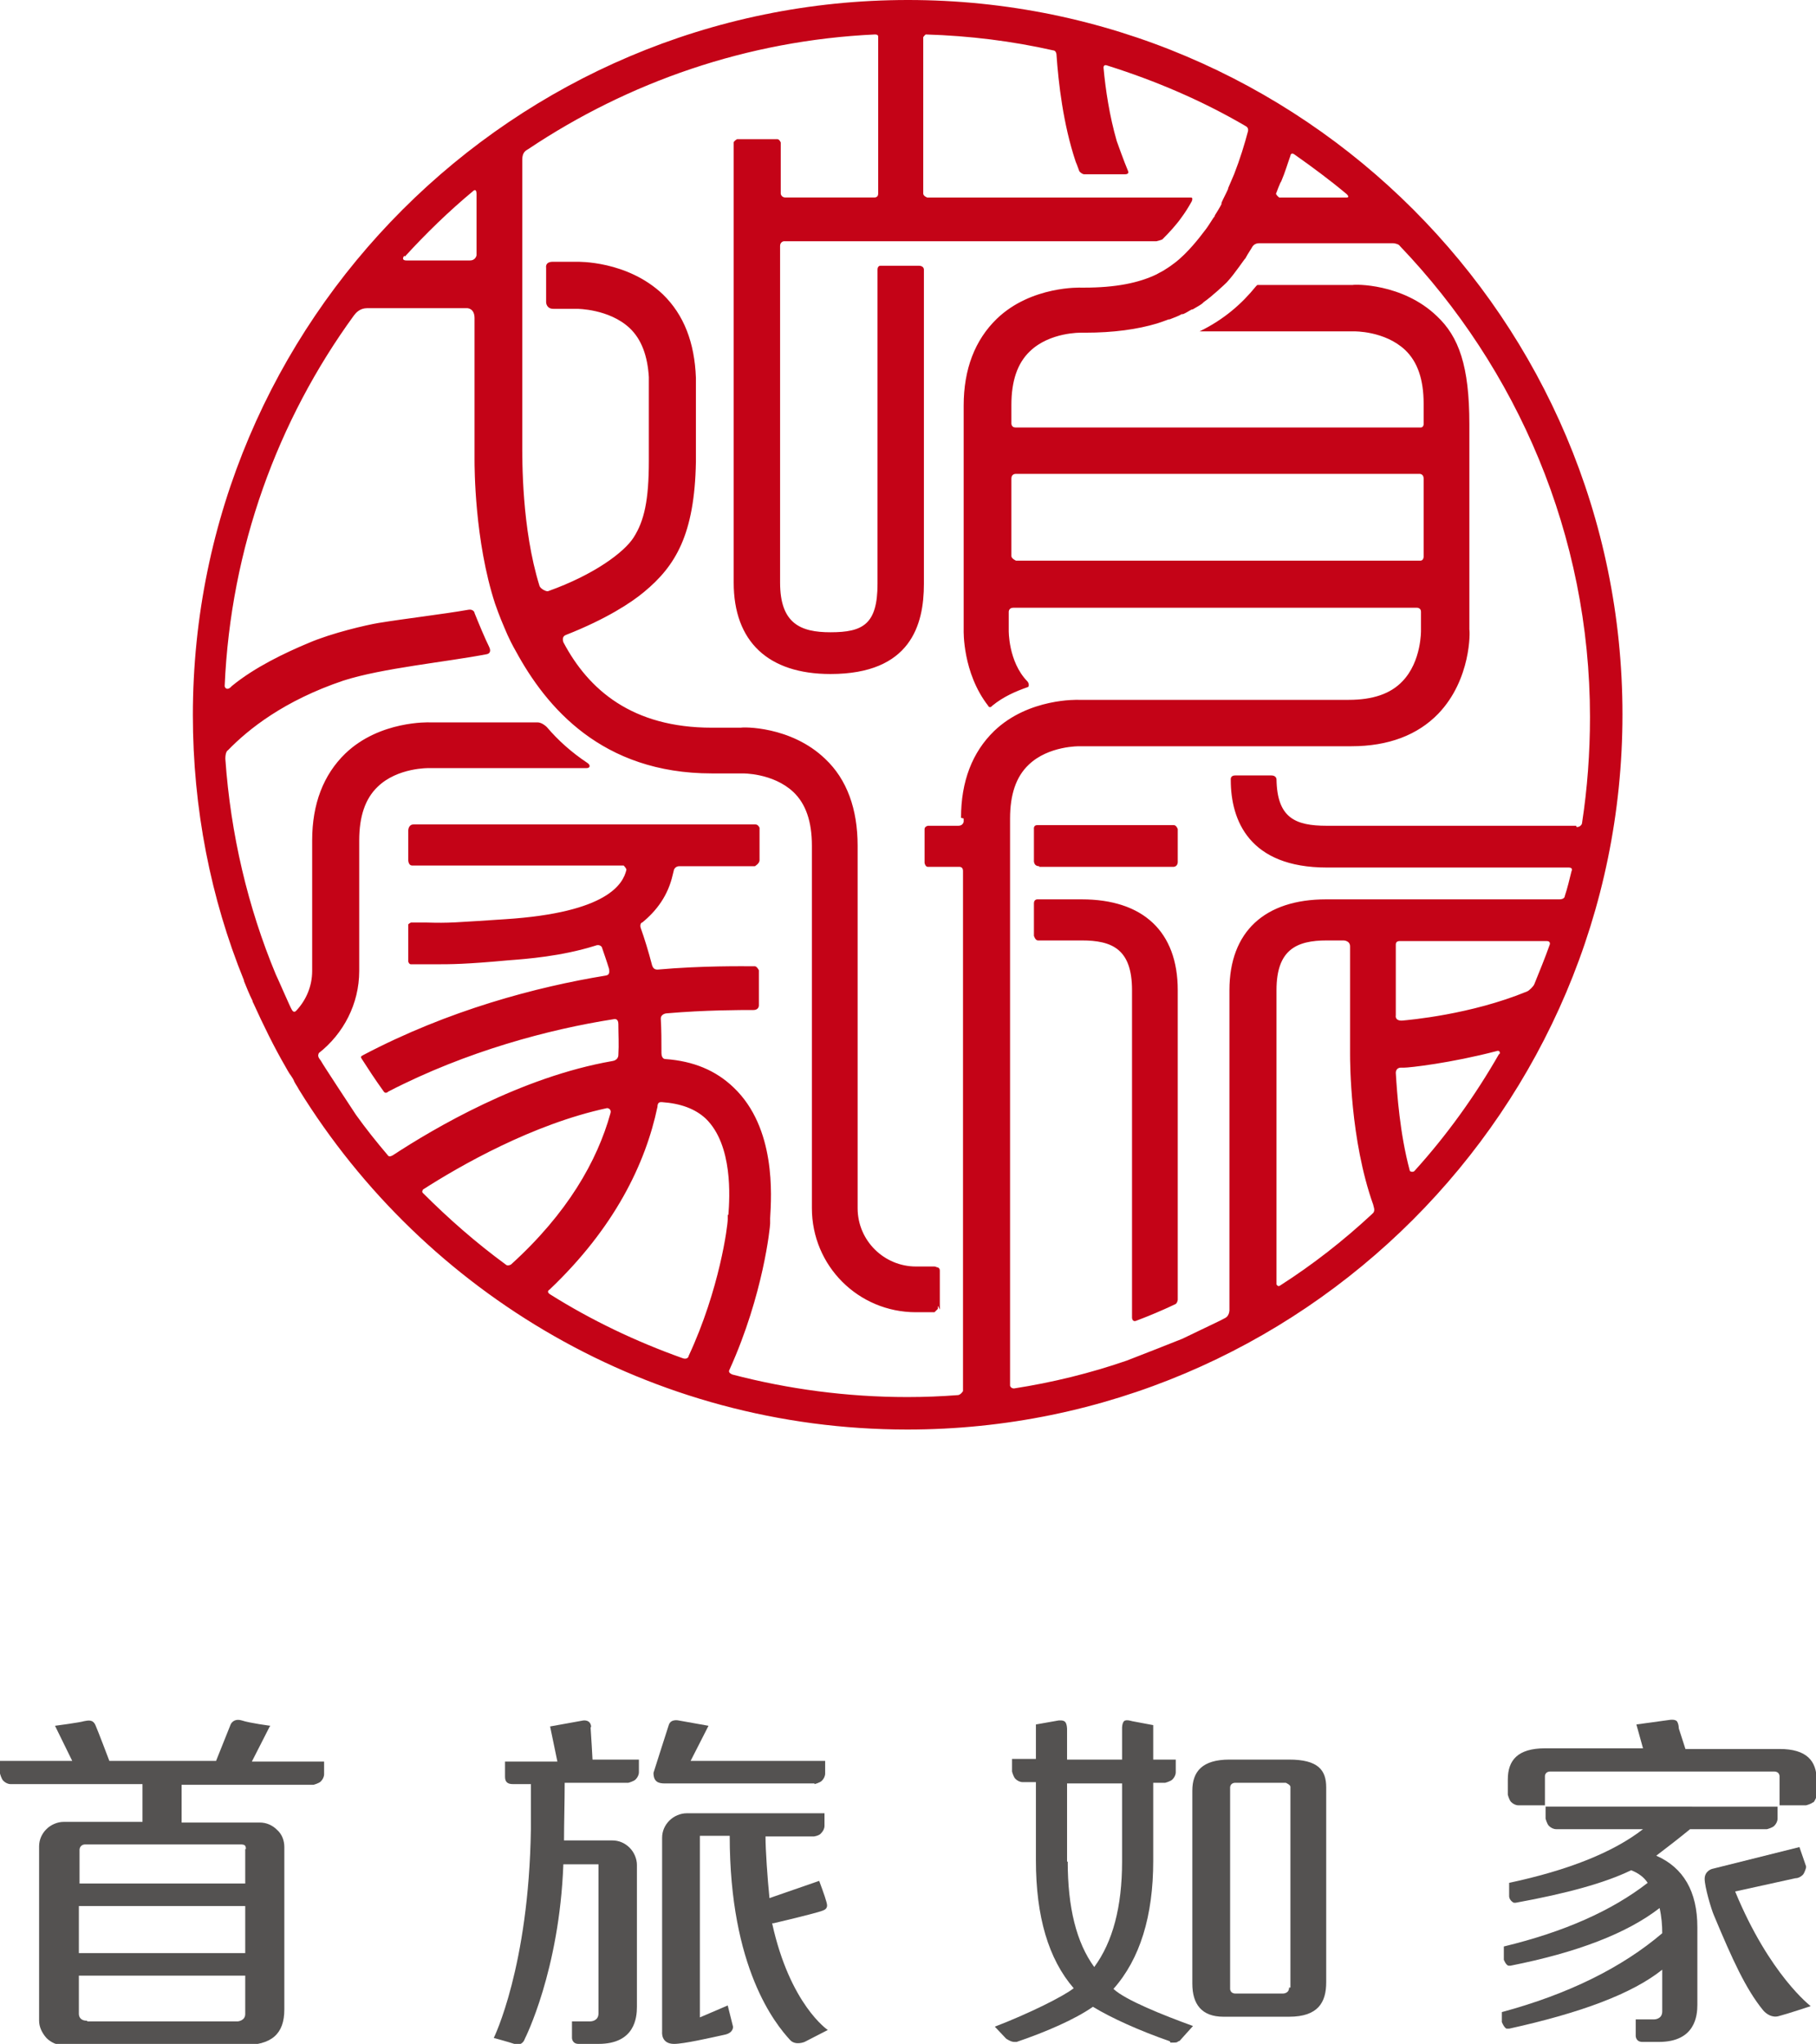 <?xml version="1.0" encoding="UTF-8"?>
<svg id="_图层_2" data-name="图层 2" xmlns="http://www.w3.org/2000/svg" viewBox="0 0 27.4 30.84">
  <defs>
    <style>
      .cls-1 {
        fill: #545251;
      }

      .cls-1, .cls-2 {
        stroke-width: 0px;
      }

      .cls-2 {
        fill: #c40317;
      }
    </style>
  </defs>
  <g id="_图层_1-2" data-name="图层 1">
    <g>
      <g>
        <path class="cls-2" d="m15.68,13.08h2.02c.07,0,.07-.07.07-.07v-.5s-.02-.06-.06-.06h-2.06c-.06,0-.05.06-.05.06v.47s-.01.09.08.09Z"/>
        <g>
          <path class="cls-2" d="m16.32,13.57h-.67s-.05,0-.05.06v.49s.02.07.06.07h.66c.46,0,.76.13.76.75v4.94s0,.07.06.05c.16-.06.38-.15.59-.25.03-.01.04-.06.04-.07v-4.67c0-.88-.52-1.37-1.45-1.37Z"/>
          <path class="cls-2" d="m13.7,0C7.75,0,2.91,4.84,2.91,10.79c0,1.41.27,2.77.77,4h0s0,0,0,.01c.04.1.08.2.13.3,0,0,0,.02.01.03.15.33.31.66.49.97,0,0,.06.11.08.13.02.03.04.06.05.09.02.04.05.08.07.12h0c1.9,3.08,5.31,5.13,9.18,5.13,5.95,0,10.79-4.84,10.79-10.79S19.65,0,13.7,0Zm5.55,2.93s.07-.19.08-.19c.06-.14.1-.28.14-.39,0-.02.02-.05.06-.02.27.19.54.39.79.6.02.02.04.05,0,.05h-1.02s-.05-.04-.04-.05Zm-13.14.94c.32-.35.66-.68,1.02-.98.02-.02.06-.05.06.04v.92s-.01.08-.1.08h-.96c-.07,0-.05-.05-.03-.07Zm1.6,15.21s-.05.03-.08,0c-.45-.33-.86-.69-1.25-1.08-.02-.02,0-.04,0-.05.56-.36,1.66-.99,2.78-1.23.02,0,.07.02.05.08-.2.72-.65,1.51-1.5,2.28Zm3.27-.75s0,.05,0,.07c0,.09-.12,1.05-.59,2.06,0,.02-.03.06-.1.03-.7-.25-1.37-.57-1.99-.96-.05-.03-.03-.06-.01-.07.98-.93,1.45-1.9,1.63-2.76,0-.08.05-.07.07-.07.28.02.5.1.66.25.41.4.36,1.19.34,1.45Zm3.56-5.98v.05s-.01.06-.08.06h-.46s-.05.01-.05.05v.51s.01.06.05.06h.48s.05,0,.05.06v7.85s-.03.05-.07.06c-.26.02-.51.03-.77.03-.91,0-1.8-.12-2.64-.34-.07-.03-.05-.06-.04-.08.51-1.13.61-2.15.61-2.2v-.02s0-.03,0-.06c.02-.34.09-1.36-.55-1.97-.27-.26-.61-.4-1.03-.43-.05,0-.06-.06-.06-.09,0-.18,0-.35-.01-.52,0-.07.08-.08.09-.08.58-.05,1.11-.05,1.31-.05.05,0,.08-.03.08-.07v-.53s-.03-.06-.06-.06c-.19,0-.79-.01-1.47.05-.06,0-.07-.04-.08-.06-.06-.23-.12-.42-.17-.56-.02-.05,0-.09.02-.09.22-.18.39-.41.46-.72l.02-.08s.02-.05.08-.05h1.14s.07-.04.07-.09v-.49s-.02-.05-.06-.05h-5.16c-.08,0-.08.09-.08.09v.45s0,.08.06.08h3.19s.05.05.04.07c-.05.2-.27.64-1.83.74-.78.05-.83.06-1.19.05h-.23s-.04.02-.04.03v.56s.01.04.04.04c0,0,.3,0,.35,0,.26,0,.47,0,1.12-.06.27-.02.8-.06,1.31-.22.07-.03.1.02.1.02.03.09.07.2.11.33,0,.03.02.09-.05.1-1.04.17-2.37.52-3.66,1.2-.04.02-.04.03-.02.06.09.14.2.31.33.49.02.03.05.02.07,0,1.18-.61,2.43-.94,3.39-1.09.07-.02.08.04.08.07,0,.15.01.31,0,.47,0,.03-.02.08-.09.09-1.38.24-2.7,1.02-3.31,1.42,0,0-.06.04-.08,0-.17-.2-.33-.4-.48-.61-.04-.06-.52-.79-.52-.8-.01-.02-.03-.04-.04-.06-.02-.04,0-.06,0-.07.37-.29.61-.74.61-1.24v-1.97h0c0-.36.09-.63.28-.81.3-.29.77-.28.77-.28h2.38c.06,0,.06-.05.01-.08-.24-.16-.44-.34-.61-.54-.02-.02-.08-.07-.14-.07h-1.63s-.75-.03-1.27.47c-.33.32-.5.76-.5,1.31v1.97c0,.23-.09.44-.24.6-.01.01-.04.04-.07-.02-.02-.03-.21-.47-.24-.53-.42-1.01-.68-2.11-.76-3.25,0-.08.02-.12.04-.13.31-.32.85-.75,1.74-1.05.59-.19,1.55-.28,2.17-.4.07-.02.04-.09.03-.11-.06-.12-.16-.36-.22-.51,0-.02-.03-.06-.09-.05-.4.07-.93.13-1.36.2-.18.03-.7.15-1.05.3-.36.15-.82.37-1.16.65-.07.08-.11.03-.11,0,.09-2.08.8-4.01,1.95-5.59.03-.04.09-.11.2-.11h1.51s.11,0,.11.15v2.14c0,.11,0,1.22.31,2.17.01.03.07.2.14.36.06.15.14.3.17.35.46.85,1.3,1.85,2.96,1.85h.46s.46-.01.77.28c.19.18.28.45.28.81v5.47c0,.87.7,1.57,1.57,1.57h.28s.05-.05.05-.05v-.59c0-.05-.05-.05-.05-.05h-.28c-.48,0-.88-.39-.88-.88v-5.47c0-.55-.16-1-.49-1.31-.52-.5-1.25-.48-1.27-.47h-.44c-1.2,0-1.86-.57-2.24-1.29-.01-.03-.02-.09.04-.11.61-.24.99-.49,1.18-.65.47-.39.76-.86.78-1.96,0-.03,0-1.18,0-1.18,0,0,0-.09,0-.09-.02-.53-.18-.95-.5-1.26-.54-.51-1.28-.49-1.3-.49h-.36c-.12,0-.1.09-.1.09v.52s0,.1.11.1h.36s.48,0,.79.29c.18.17.27.42.29.74h0s0,1.23,0,1.26c0,.6-.07.91-.23,1.16-.14.22-.59.56-1.29.81-.03.01-.12-.04-.13-.08-.27-.87-.26-1.9-.26-2.16V2.41c0-.12.06-.14.09-.16,1.51-1.01,3.3-1.64,5.23-1.73.01,0,.05,0,.05.03,0,.03,0,2,0,2.37,0,.04-.02.06-.06.06h-1.34c-.05,0-.07-.04-.07-.06v-.77s-.02-.05-.05-.05h-.61s-.05.03-.05.05v6.64c0,.89.52,1.38,1.46,1.38,1.21,0,1.41-.74,1.41-1.36,0,0,0-4.68,0-4.74s-.07-.06-.07-.06h-.59s-.04,0-.04.06v4.74c0,.61-.22.73-.71.73-.45,0-.76-.13-.76-.75,0,0,0-5.06,0-5.08,0-.05.04-.07.06-.07h5.62s.08-.02.09-.03c.1-.1.21-.22.28-.32.06-.08.11-.16.16-.25.01-.02.02-.06-.01-.06h-3.98s-.06-.02-.06-.06V.56s.03-.04.04-.04c.66.02,1.3.1,1.92.24.04,0,.05.05.05.06.03.43.1,1.05.29,1.62,0,0,.03.07.05.13,0,.02.05.06.08.06h.61c.06,0,.06-.03.05-.05-.06-.14-.17-.45-.17-.45-.11-.38-.17-.78-.2-1.11,0-.02.01-.05.06-.03.73.23,1.43.53,2.08.91.02.01.05.03.04.08-.05.19-.12.42-.21.65-.03.07-.06.14-.09.21,0,0,0,0,0,.01-.03.07-.07.14-.1.21,0,0,0,.01,0,.02-.03.06-.07.12-.1.17,0,.02-.02.03-.03.05-.04.06-.08.13-.13.19-.06.08-.25.33-.45.48-.04.03-.08.06-.13.09,0,0,0,0,0,0-.04.03-.09.05-.14.08-.27.13-.62.2-1.09.2h-.05s-.75-.03-1.27.47c-.33.32-.5.76-.5,1.31v3.39s-.02.64.37,1.14c0,.01.03.04.06,0,.17-.14.36-.22.53-.28.03,0,.03-.06,0-.09-.29-.3-.28-.77-.28-.77v-.28s0-.06.07-.06h6.09s.06,0,.06.06v.28s.01.47-.28.77c-.18.19-.45.28-.81.28h-4.08s-.75-.03-1.27.47c-.33.32-.5.76-.5,1.31Zm6.89-3.89h-6.1s-.07-.03-.07-.07v-1.17c0-.07.06-.07.07-.07h6.09s.06,0,.06.07v1.18s0,.06-.05.06Zm-.73,9.86c-.43.4-.89.76-1.39,1.08-.03.02-.05-.02-.05-.02v-4.44c0-.61.3-.75.76-.75h.25s.1,0,.1.09v1.62c0,.12,0,1.3.35,2.28,0,.02.04.09-.01.13Zm1.92-2.42c-.36.63-.79,1.23-1.28,1.77-.02.02-.07.01-.07-.01-.15-.56-.19-1.15-.21-1.47,0-.08.07-.08.07-.08h.05c.09,0,.71-.07,1.4-.25.05-.02.06.03.04.05Zm.76-1.64c-.07.2-.15.39-.23.59-.01.03-.08.1-.11.11-.85.35-1.78.43-1.89.44-.11,0-.09-.08-.09-.08v-1.07c0-.05.05-.05.05-.05h2.23c.05,0,.05.04.04.06Zm.4-1.8h-3.76c-.48,0-.75-.12-.76-.7,0,0,0-.06-.08-.06h-.54c-.08,0-.07.06-.07.07,0,.61.28,1.32,1.45,1.32h3.65c.06,0,.05.04.04.06-.03.12-.06.25-.1.37,0,.02-.02.05-.08.05h-3.52c-.93,0-1.46.49-1.46,1.37v4.83s0,.06-.04.1c-.02.02-.17.09-.17.09-.17.08-.33.16-.5.24-.02.01-.76.3-.84.33-.55.19-1.12.33-1.7.42-.05,0-.06-.04-.06-.04v-8.56c0-.36.09-.63.28-.81.3-.29.77-.28.77-.28h4.1c.56,0,1-.17,1.31-.49.5-.52.48-1.25.47-1.27v-3.1c0-.88-.16-1.32-.49-1.63-.52-.5-1.25-.48-1.27-.47h-1.44s-.01.01-.02.02c-.21.26-.48.5-.85.68h2.33s.46-.01.77.28c.19.18.28.45.28.81v.31s0,.06-.06.05h-6.1c-.06,0-.06-.06-.06-.06v-.28c0-.36.09-.63.28-.81.3-.29.77-.28.77-.28h.06c.43,0,.79-.05,1.09-.14,0,0,0,0,0,0,.06-.02.12-.04.17-.06.01,0,.02,0,.04-.01.05-.02.11-.04.16-.07,0,0,.01,0,.02,0,.05-.02.09-.05.13-.07,0,0,.02,0,.03-.01.05-.03.09-.05.13-.08,0,0,.01-.01.02-.02.13-.09.32-.27.35-.3,0,0,0,0,0,0,.13-.14.27-.36.28-.36.01-.02.05-.09.09-.15.02-.04.05-.08.12-.08h2.01c.05,0,.1.02.11.04,1.77,1.85,2.87,4.36,2.87,7.11,0,.54-.04,1.08-.12,1.6,0,.02-.03.06-.08.06Zm-9.6,7.3v-.59c0-.05-.05-.05-.05-.05h-.28m.69-5.98v7.85"/>
        </g>
      </g>
      <g>
        <path class="cls-1" d="m4.08,26.04s-.31-.04-.43-.08c-.13-.04-.17.06-.17.06l-.22.55h-1.61s-.17-.45-.21-.54c-.04-.09-.11-.07-.17-.06-.06.02-.44.07-.44.07l.26.53H0v.19s.02.08.05.11c.03.03.07.05.11.05h1.99v.57H.96c-.09,0-.19.04-.26.11-.07.07-.11.16-.11.26v2.63c0,.09.04.18.11.26.07.07.16.11.26.11h2.7c.44,0,.63-.17.63-.54v-2.45c0-.09-.03-.19-.11-.26-.07-.07-.16-.11-.26-.11h-1.18v-.57h1.99s.08-.02.11-.05c.03-.03.05-.07.05-.11v-.19h-1.09l.27-.53Zm-2.89,3.43v-.71h2.51v.71H1.2Zm.12,1.02c-.13,0-.12-.11-.12-.11v-.57h2.51v.58c0,.1-.11.11-.11.11H1.32Zm2.39-2.59v.52H1.2v-.51s0-.08.09-.08h2.33c.07,0,.09.01.09.07Z"/>
        <g>
          <path class="cls-1" d="m12.29,26.92s.08-.02.11-.05c.03-.03.05-.07.05-.11v-.19h-2.03l.27-.53-.45-.08s-.12-.03-.15.07c-.03.09-.23.72-.23.72,0,.14.08.16.17.16h2.26Z"/>
          <path class="cls-1" d="m8.92,26.07c0-.13-.12-.11-.12-.11l-.5.09.11.53h-.79v.23c0,.08.04.11.12.11h.27c0,.12,0,.57,0,.68-.03,2.08-.56,3.15-.56,3.15,0,0,.22.06.31.09.09.03.14-.02.16-.08,0,0,.52-1.02.58-2.63h.53v2.25c0,.12-.12.12-.12.12h-.28v.25s0,.09.1.09h.3c.55,0,.58-.4.58-.56v-2.14c0-.09-.04-.19-.11-.26-.07-.07-.16-.11-.26-.11h-.73c0-.25.01-.58.01-.87h.96s.08-.02.11-.05c.03-.03.05-.07.05-.11v-.19h-.7s-.02-.37-.03-.5Z"/>
          <path class="cls-1" d="m11.67,29.02s.64-.15.74-.19c.09-.03.07-.09.06-.13-.02-.08-.11-.32-.11-.32l-.75.26c-.03-.29-.06-.73-.06-.93h.73s.08-.01.11-.05c.03-.03.05-.07.05-.11v-.19h-2.08c-.09,0-.19.04-.26.11-.07.07-.11.16-.11.26v2.93s-.02.18.18.18c.15,0,.54-.09.77-.14.13-.03.12-.12.12-.12l-.08-.32-.42.18v-2.74h.45c0,2,.69,2.84.91,3.08.08.09.22.03.22.03l.35-.18s-.57-.38-.84-1.61Z"/>
        </g>
        <g>
          <path class="cls-1" d="m19.45,26.55h-.9c-.41,0-.56.18-.56.47v2.91c0,.31.14.5.47.5h.99c.44,0,.56-.22.56-.52v-2.94c0-.26-.12-.42-.56-.42Zm0,3.44c0,.09-.09.09-.09.09h-.72c-.08,0-.08-.07-.08-.07v-3.04s0-.07.08-.07h.76s.07.03.07.06v3.03Z"/>
          <path class="cls-1" d="m17.66,30.82s.03,0,.05,0c.03,0,.05,0,.07-.02.02,0,.03-.02.04-.03,0,0,0,0,0,0l.18-.2c-.44-.16-1.02-.39-1.2-.56.4-.45.6-1.1.6-1.93v-1.18h.18s.08-.02.11-.05c.03-.03.05-.07.05-.11v-.19h-.34v-.52l-.32-.06s-.09-.03-.12,0c-.03.03-.03.1-.03.1v.48h-.83v-.46s0-.08-.03-.11c-.03-.03-.1-.02-.1-.02l-.34.06v.52h-.36v.19s.02.08.05.11c.03.03.07.05.11.05h.03s.17,0,.17,0v1.18c0,.85.19,1.49.57,1.93-.15.12-.67.38-1.19.58l.17.18h0s.07.05.12.05c.02,0,.03,0,.04,0,.44-.15.88-.34,1.15-.53.28.17.7.36,1.16.52h0Zm-1.56-2.73v-1.18h.83v1.18c0,.68-.14,1.21-.42,1.59-.27-.37-.4-.9-.4-1.59Z"/>
        </g>
        <g>
          <path class="cls-1" d="m27.25,28.18s-.02.08-.05.11c-.03.03-.07.05-.11.05l-.91.2c.52,1.26,1.14,1.73,1.14,1.73,0,0-.36.12-.48.15-.1.03-.19-.03-.24-.09-.26-.32-.46-.76-.74-1.43-.04-.09-.14-.43-.14-.55s.11-.15.11-.15l1.32-.33.1.29Z"/>
          <path class="cls-1" d="m25.55,27.26h-2.23,0v.18s.02.08.05.11c.03.03.07.05.11.05h1.31c-.45.35-1.13.62-2.02.81v.2s0,0,0,0c0,.04.03.08.07.1.01,0,.02,0,.03,0,0,0,0,0,0,0,.77-.14,1.35-.3,1.74-.49.11.04.2.11.25.19-.54.42-1.26.74-2.17.96v.2s.03.08.07.09c.01,0,.02,0,.03,0,0,0,0,0,0,0,1.01-.2,1.76-.49,2.25-.87.03.13.04.26.04.38-.61.52-1.42.92-2.42,1.19v.15s.03.08.07.1c.01,0,.02,0,.03,0,0,0,0,0,.01,0,1.09-.24,1.86-.53,2.31-.89v.49h0v.14c0,.12-.12.12-.12.12h-.28v.25s0,.09.1.09h.25c.55,0,.58-.4.58-.56v-.39h0v-.78c0-.54-.21-.9-.62-1.08.17-.13.34-.26.51-.4h1.16s.08-.02.11-.05c.03-.03.05-.07.05-.11v-.18h-1.3Z"/>
          <path class="cls-1" d="m27.36,27.2s.05-.07.05-.11v-.23c0-.29-.15-.47-.56-.47h-1.42l-.1-.31s0-.07-.03-.11c-.03-.03-.1-.02-.1-.02l-.51.07.1.36h-1.48c-.41,0-.56.18-.56.47v.23s.02.08.05.11c.03.03.07.05.11.05h.4v-.44s0-.07.08-.07h3.38c.08,0,.08.07.08.07v.44h.4s.08-.02.11-.05Z"/>
        </g>
      </g>
    </g>
  </g>
</svg>